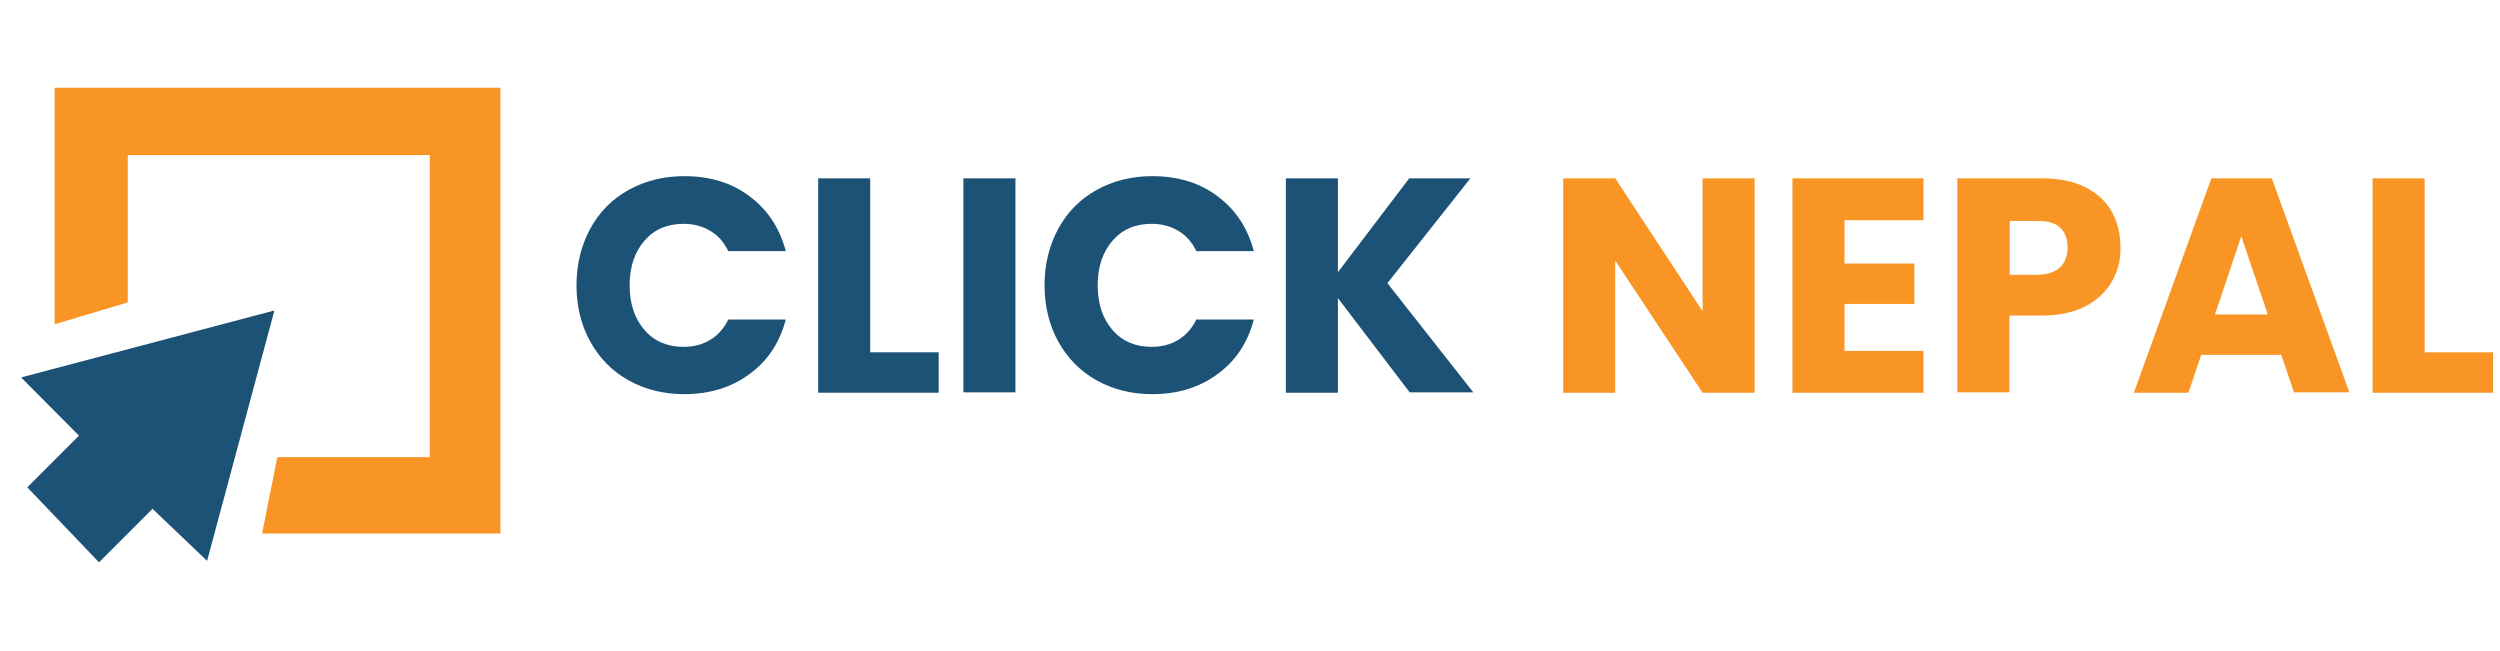 <?xml version="1.0" encoding="utf-8"?>
<!-- Generator: Adobe Illustrator 25.3.0, SVG Export Plug-In . SVG Version: 6.00 Build 0)  -->
<svg version="1.1" id="Layer_1" xmlns="http://www.w3.org/2000/svg" xmlns:xlink="http://www.w3.org/1999/xlink" x="0px" y="0px"
	 width="686.9px" height="179px" viewBox="0 0 686.9 179" style="enable-background:new 0 0 686.9 179;" xml:space="preserve">
<style type="text/css">
	.st0{fill:#F89524;}
	.st1{fill:#1B5276;}
</style>
<g id="_x32_">
	<g>
		<path class="st0" d="M15,89.1c0-21.7,0-43.3,0-65h122.5v122.5H72l4.2-21h41.9v-83h-83c0,13.5,0,27,0,40.5
			C28.4,85.1,21.7,87.1,15,89.1z"/>
		<polygon class="st1" points="7.5,133.9 21.7,119.7 5.8,103.7 75.4,85.3 56.9,154.1 41.9,139.8 27.2,154.5 		"/>
	</g>
	<g>
		<g>
			<path class="st1" d="M162.2,62.8c2.5-4.6,6-8.1,10.5-10.6c4.5-2.5,9.6-3.8,15.3-3.8c7,0,13,1.8,17.9,5.5c5,3.7,8.3,8.7,10,15.1
				h-15.8c-1.2-2.5-2.8-4.3-5-5.6c-2.2-1.3-4.6-1.9-7.3-1.9c-4.4,0-8,1.5-10.7,4.6c-2.7,3.1-4.1,7.2-4.1,12.3
				c0,5.1,1.4,9.2,4.1,12.3c2.7,3.1,6.3,4.6,10.7,4.6c2.7,0,5.2-0.6,7.3-1.9c2.2-1.3,3.8-3.2,5-5.6h15.8c-1.7,6.4-5,11.4-10,15
				c-5,3.7-11,5.5-17.9,5.5c-5.7,0-10.8-1.3-15.3-3.8c-4.5-2.5-8-6.1-10.5-10.6c-2.5-4.5-3.8-9.7-3.8-15.5
				C158.4,72.6,159.7,67.4,162.2,62.8z"/>
			<path class="st1" d="M239.1,96.8h18.8v11.1h-33.1V49h14.3V96.8z"/>
			<path class="st1" d="M279,49v58.8h-14.3V49H279z"/>
			<path class="st1" d="M290.8,62.8c2.5-4.6,6-8.1,10.5-10.6c4.5-2.5,9.6-3.8,15.3-3.8c7,0,13,1.8,17.9,5.5c5,3.7,8.3,8.7,10,15.1
				h-15.8c-1.2-2.5-2.8-4.3-5-5.6c-2.2-1.3-4.6-1.9-7.3-1.9c-4.4,0-8,1.5-10.7,4.6c-2.7,3.1-4.1,7.2-4.1,12.3
				c0,5.1,1.4,9.2,4.1,12.3c2.7,3.1,6.3,4.6,10.7,4.6c2.7,0,5.2-0.6,7.3-1.9c2.2-1.3,3.8-3.2,5-5.6h15.8c-1.7,6.4-5,11.4-10,15
				c-5,3.7-11,5.5-17.9,5.5c-5.7,0-10.8-1.3-15.3-3.8c-4.5-2.5-8-6.1-10.5-10.6c-2.5-4.5-3.8-9.7-3.8-15.5
				C287,72.6,288.3,67.4,290.8,62.8z"/>
			<path class="st1" d="M387.4,107.9l-19.8-26v26h-14.3V49h14.3v25.8L387.2,49h16.8l-22.8,28.8l23.6,30H387.4z"/>
			<path class="st0" d="M482.1,107.9h-14.3l-24-36.3v36.3h-14.3V49h14.3l24,36.5V49h14.3V107.9z"/>
			<path class="st0" d="M506.8,60.5v11.9H526v11.1h-19.2v12.9h21.7v11.5h-36V49h36v11.5H506.8z"/>
			<path class="st0" d="M580.3,77.3c-1.6,2.8-4,5.1-7.2,6.8c-3.2,1.7-7.3,2.6-12.1,2.6h-8.9v21.1h-14.3V49h23.2
				c4.7,0,8.7,0.8,11.9,2.4c3.2,1.6,5.7,3.9,7.3,6.7c1.6,2.8,2.4,6.1,2.4,9.8C582.7,71.4,581.9,74.5,580.3,77.3z M566.1,73.4
				c1.3-1.3,2-3.1,2-5.4s-0.7-4.2-2-5.4c-1.3-1.3-3.4-1.9-6.1-1.9h-7.8v14.8h7.8C562.7,75.4,564.8,74.7,566.1,73.4z"/>
			<path class="st0" d="M626.8,97.5h-22l-3.5,10.4h-15L607.6,49h16.6l21.3,58.8h-15.2L626.8,97.5z M623.1,86.4l-7.3-21.5l-7.2,21.5
				H623.1z"/>
			<path class="st0" d="M666.3,96.8H685v11.1h-33.1V49h14.3V96.8z"/>
		</g>
	</g>
</g>
</svg>
